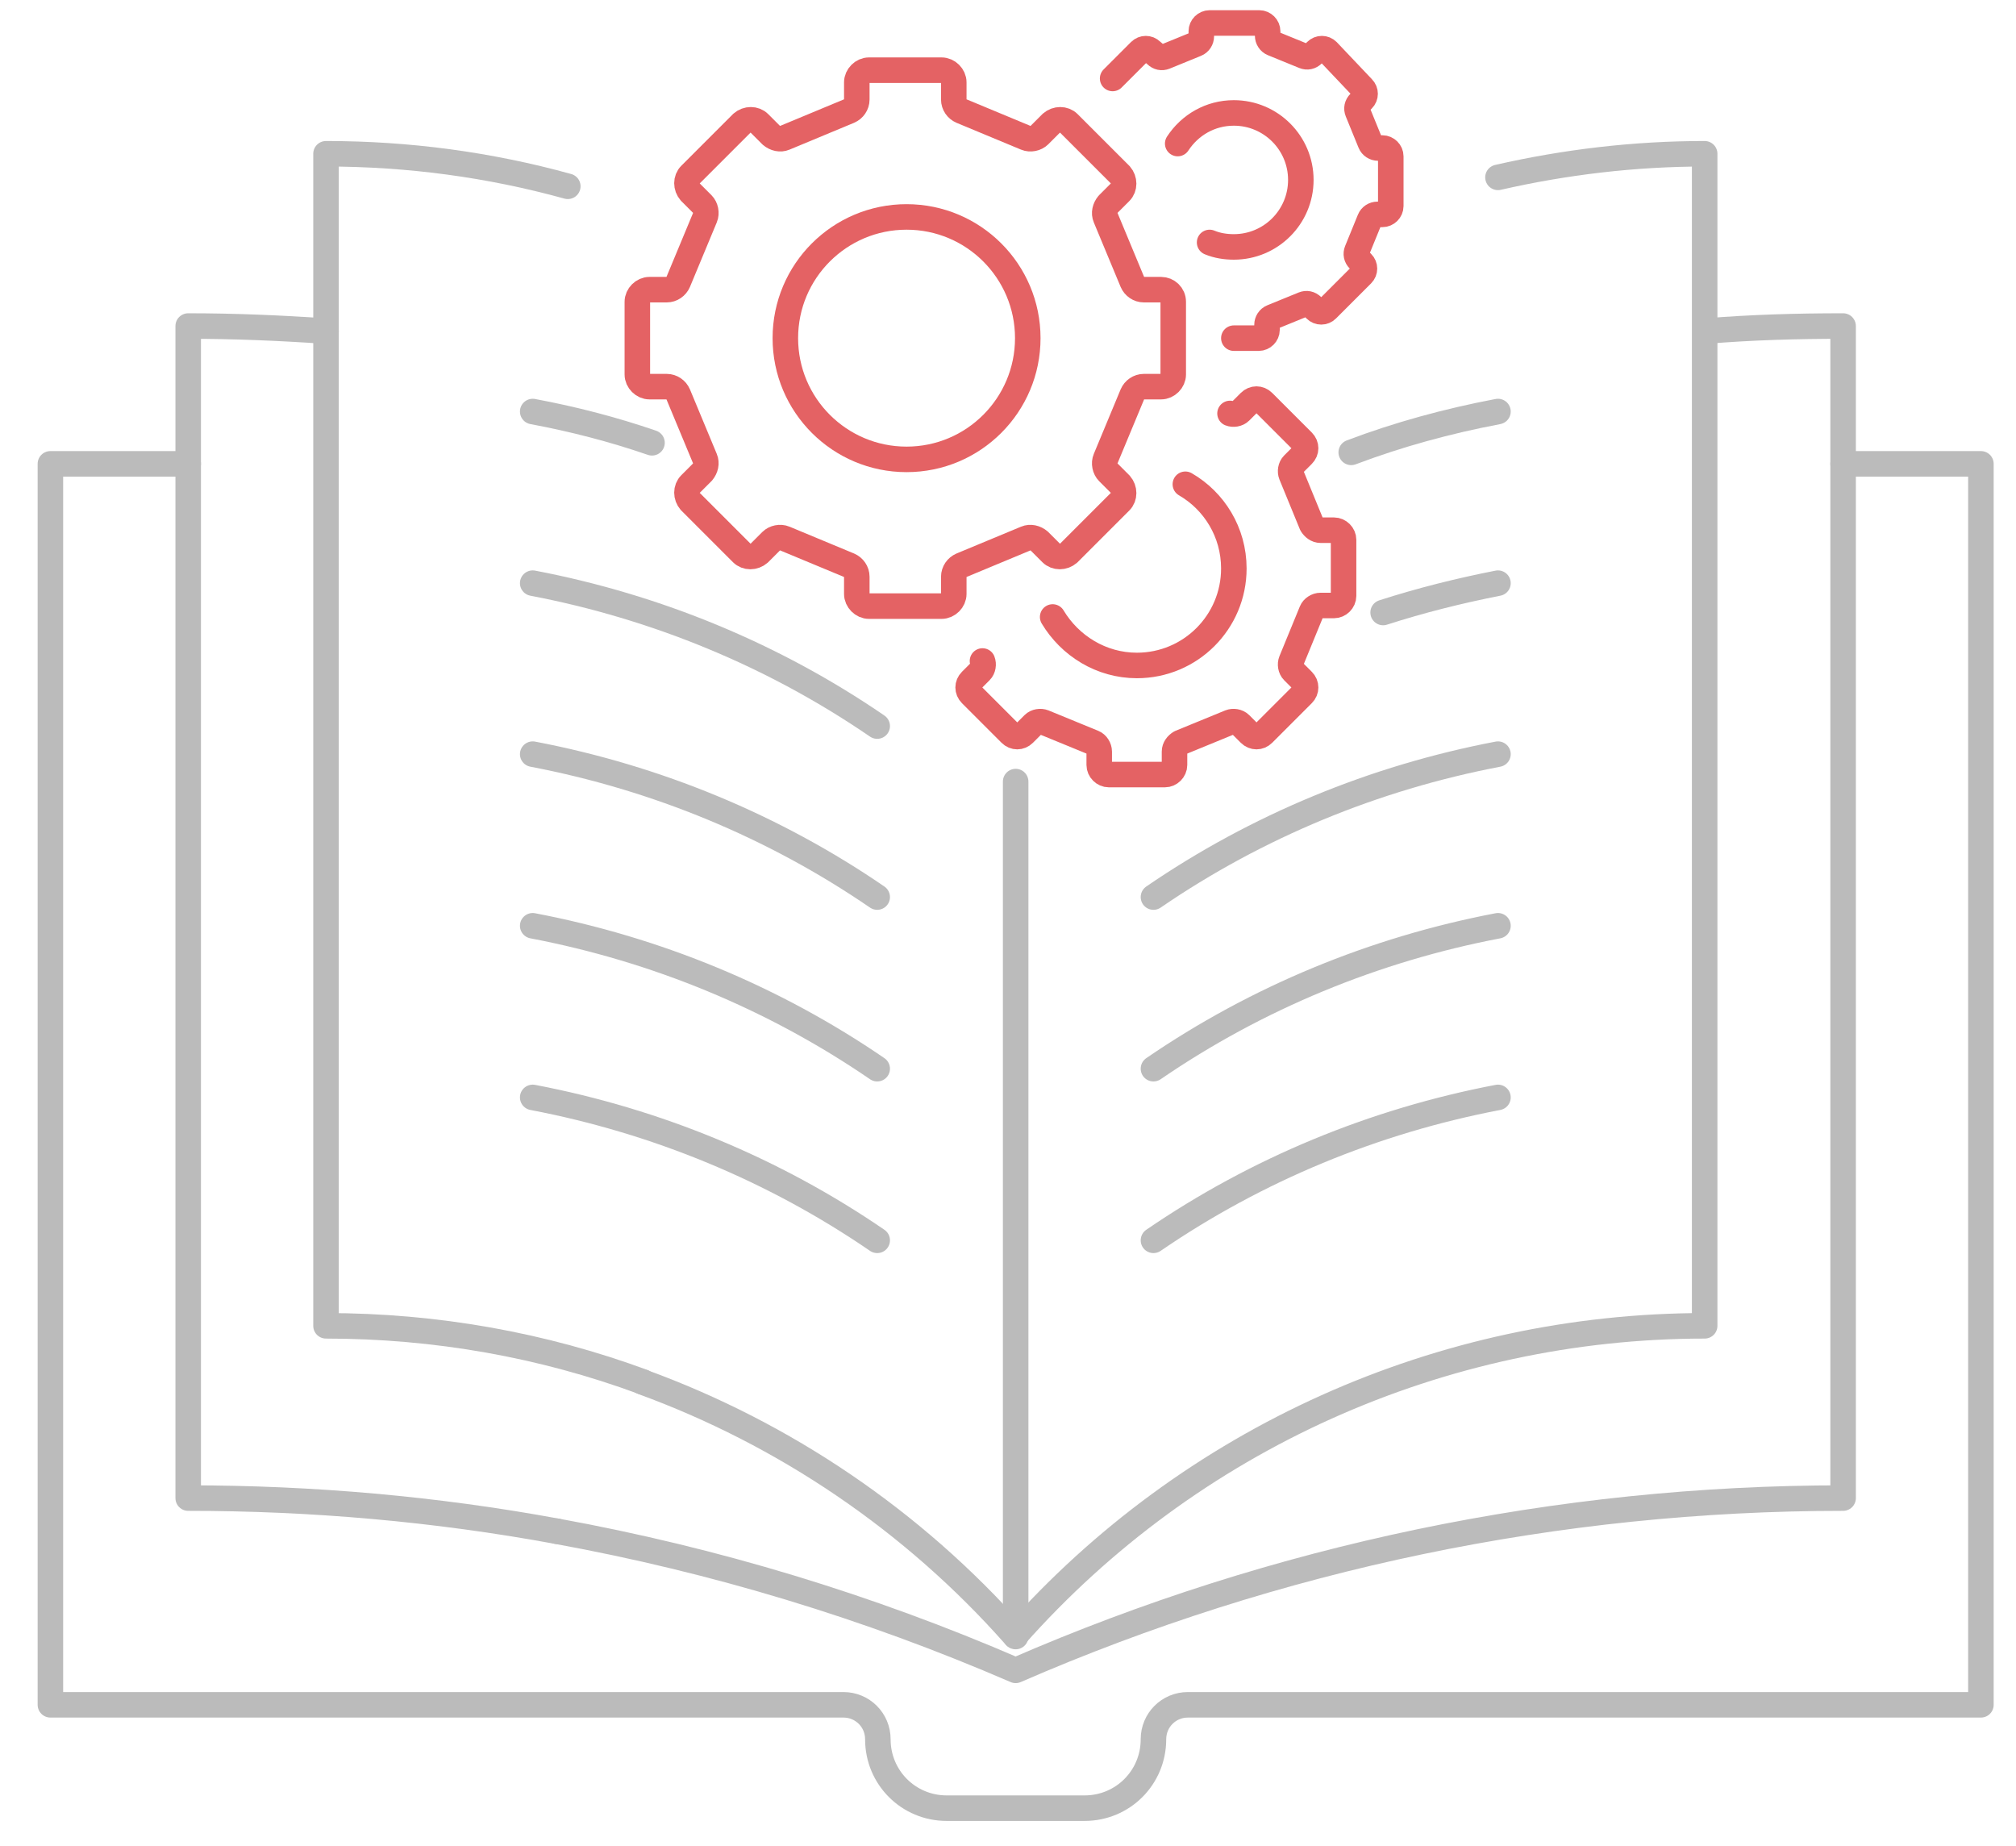 <?xml version="1.0" encoding="utf-8"?>
<!-- Generator: Adobe Illustrator 24.1.0, SVG Export Plug-In . SVG Version: 6.00 Build 0)  -->
<svg version="1.1" id="Layer_1" xmlns="http://www.w3.org/2000/svg" xmlns:xlink="http://www.w3.org/1999/xlink" x="0px" y="0px"
	 viewBox="0 0 316 289.3" style="enable-background:new 0 0 316 289.3;" xml:space="preserve">
<style type="text/css">
	.st0{fill:none;stroke:#BBBBBB;stroke-width:4;stroke-linecap:round;stroke-linejoin:round;stroke-miterlimit:10;}
	.st1{fill:none;stroke:#E46264;stroke-width:4;stroke-linecap:round;stroke-linejoin:round;stroke-miterlimit:10;}
</style>
<g>
	<path class="st0" d="M288.9,72.7h21.6v194.5H186.2c-3,0-5.4,2.4-5.4,5.4c0,6-4.8,10.8-10.8,10.8h-21.6c-6,0-10.8-4.8-10.8-10.8
		c0-3-2.4-5.4-5.4-5.4H7.9V72.7h21.6"/>
	<path class="st0" d="M234.8,27.8c10.5-2.4,21.4-3.7,32.4-3.7v183.7c-41.3,0-80.7,17.7-108.1,48.6c-16-18.1-36.2-31.7-58.4-39.8"/>
	<path class="st0" d="M100.8,216.6c-15.7-5.8-32.5-8.8-49.7-8.8V24.1c12.9,0,25.6,1.7,37.9,5.1"/>
	<path class="st0" d="M87.3,240c24.7,4.5,48.8,11.8,71.9,21.8c40.9-17.8,85.1-27,129.7-27V72.7V51.1c-7.2,0-14.4,0.2-21.6,0.8"/>
	<path class="st0" d="M51.1,51.9c-7.2-0.5-14.4-0.8-21.6-0.8v21.6v162.1c19.4,0,38.8,1.7,57.8,5.2"/>
	<line class="st0" x1="159.2" y1="122.5" x2="159.2" y2="256.5"/>
	<path class="st0" d="M234.8,64.5c-7.9,1.5-15.6,3.6-23,6.4"/>
	<path class="st0" d="M83.5,64.5c6.4,1.2,12.6,2.8,18.7,4.9"/>
	<path class="st0" d="M234.8,91.4c-6.1,1.2-12.1,2.7-18,4.6"/>
	<path class="st0" d="M83.5,91.4c19.4,3.7,37.8,11.3,54,22.4"/>
	<path class="st0" d="M234.8,118.2c-19.4,3.7-37.8,11.3-54,22.4"/>
	<path class="st0" d="M83.5,118.2c19.4,3.7,37.8,11.3,54,22.4"/>
	<path class="st0" d="M234.8,145.1c-19.4,3.7-37.8,11.3-54,22.4"/>
	<path class="st0" d="M83.5,145.1c19.4,3.7,37.8,11.3,54,22.4"/>
	<path class="st0" d="M234.8,172c-19.4,3.7-37.8,11.3-54,22.4"/>
	<path class="st0" d="M83.5,172c19.4,3.7,37.8,11.3,54,22.4"/>
</g>
<g id="process_automation_2_">
	<g>
		<path class="st1" d="M154,103.6c0.2,0.5,0.1,1.2-0.3,1.6l-1.5,1.5c-0.6,0.6-0.6,1.5,0,2.1l6.2,6.2c0.6,0.6,1.5,0.6,2.1,0l1.5-1.5
			c0.4-0.4,1.1-0.5,1.6-0.3l7.8,3.2c0.5,0.2,0.9,0.8,0.9,1.4v2.1c0,0.8,0.7,1.5,1.5,1.5h8.8c0.8,0,1.5-0.7,1.5-1.5v-2.1
			c0-0.6,0.4-1.1,0.9-1.4l7.8-3.2c0.5-0.2,1.2-0.1,1.6,0.3l1.5,1.5c0.6,0.6,1.5,0.6,2.1,0l6.2-6.2c0.6-0.6,0.6-1.5,0-2.1l-1.5-1.5
			c-0.4-0.4-0.5-1.1-0.3-1.6l3.2-7.8c0.2-0.5,0.8-0.9,1.4-0.9h2.1c0.8,0,1.5-0.7,1.5-1.5v-8.8c0-0.8-0.7-1.5-1.5-1.5h-2.1
			c-0.6,0-1.1-0.4-1.4-0.9l-3.2-7.8c-0.2-0.5-0.1-1.2,0.3-1.6l1.5-1.5c0.6-0.6,0.6-1.5,0-2.1l-6.2-6.2c-0.6-0.6-1.5-0.6-2.1,0
			l-1.5,1.5c-0.4,0.4-1.1,0.5-1.6,0.3"/>
		<path class="st1" d="M185.8,75.9c4.5,2.6,7.6,7.5,7.6,13.2c0,8.4-6.8,15.2-15.2,15.2c-5.6,0-10.5-3.1-13.2-7.6"/>
	</g>
	<g>
		<path class="st1" d="M193.4,53h3.9c0.7,0,1.3-0.6,1.3-1.3v-0.8c0-0.5,0.3-1,0.8-1.2l4.9-2c0.5-0.2,1-0.1,1.4,0.3l0.5,0.5
			c0.5,0.5,1.3,0.5,1.8,0l5.5-5.5c0.5-0.5,0.5-1.3,0-1.8l-0.5-0.5c-0.4-0.4-0.5-0.9-0.3-1.4l2-4.9c0.2-0.5,0.7-0.8,1.2-0.8h0.8
			c0.7,0,1.3-0.6,1.3-1.3v-7.8c0-0.7-0.6-1.3-1.3-1.3H216c-0.5,0-1-0.3-1.2-0.8l-2-4.9c-0.2-0.5-0.1-1,0.3-1.4l0.5-0.5
			c0.5-0.5,0.5-1.3,0-1.8L208.1,8c-0.5-0.5-1.3-0.5-1.8,0l-0.5,0.5c-0.4,0.4-0.9,0.5-1.4,0.3l-4.9-2c-0.5-0.2-0.8-0.7-0.8-1.2V4.9
			c0-0.7-0.6-1.3-1.3-1.3h-7.8c-0.7,0-1.3,0.6-1.3,1.3v0.8c0,0.5-0.3,1-0.8,1.2l-4.9,2c-0.5,0.2-1,0.1-1.4-0.3L180.5,8
			c-0.5-0.5-1.3-0.5-1.8,0l-4.3,4.3"/>
		<path class="st1" d="M189.6,38c1.2,0.5,2.5,0.7,3.8,0.7c5.8,0,10.5-4.7,10.5-10.5c0-5.8-4.7-10.5-10.5-10.5
			c-3.7,0-6.9,1.9-8.8,4.8"/>
	</g>
	<g>
		<path class="st1" d="M182,45.4h-2.7c-0.8,0-1.5-0.5-1.8-1.2l-4.2-10.1c-0.3-0.7-0.1-1.5,0.4-2.1l1.9-1.9c0.7-0.7,0.7-1.9,0-2.7
			l-8.1-8.1c-0.7-0.7-1.9-0.7-2.7,0l-1.9,1.9c-0.5,0.5-1.4,0.7-2.1,0.4l-10.1-4.2c-0.7-0.3-1.2-1-1.2-1.8v-2.7c0-1-0.9-1.9-1.9-1.9
			h-11.4c-1,0-1.9,0.9-1.9,1.9v2.7c0,0.8-0.5,1.5-1.2,1.8l-10.1,4.2c-0.7,0.3-1.5,0.1-2.1-0.4l-1.9-1.9c-0.7-0.7-1.9-0.7-2.7,0
			l-8.1,8.1c-0.7,0.7-0.7,1.9,0,2.7l1.9,1.9c0.5,0.5,0.7,1.4,0.4,2.1l-4.2,10.1c-0.3,0.7-1,1.2-1.8,1.2h-2.7c-1,0-1.9,0.9-1.9,1.9
			v11.4c0,1,0.9,1.9,1.9,1.9h2.7c0.8,0,1.5,0.5,1.8,1.2l4.2,10.1c0.3,0.7,0.1,1.5-0.4,2.1l-1.9,1.9c-0.7,0.7-0.7,1.9,0,2.7l8.1,8.1
			c0.7,0.7,1.9,0.7,2.7,0l1.9-1.9c0.5-0.5,1.4-0.7,2.1-0.4l10.1,4.2c0.7,0.3,1.2,1,1.2,1.8v2.7c0,1,0.9,1.9,1.9,1.9h11.4
			c1,0,1.9-0.9,1.9-1.9v-2.7c0-0.8,0.5-1.5,1.2-1.8l10.1-4.2c0.7-0.3,1.5-0.1,2.1,0.4l1.9,1.9c0.7,0.7,1.9,0.7,2.7,0l8.1-8.1
			c0.7-0.7,0.7-1.9,0-2.7l-1.9-1.9c-0.5-0.5-0.7-1.4-0.4-2.1l4.2-10.1c0.3-0.7,1-1.2,1.8-1.2h2.7c1,0,1.9-0.9,1.9-1.9V47.3
			C183.9,46.2,183,45.4,182,45.4z"/>
		<circle class="st1" cx="142.1" cy="53" r="19"/>
	</g>
</g>
</svg>
